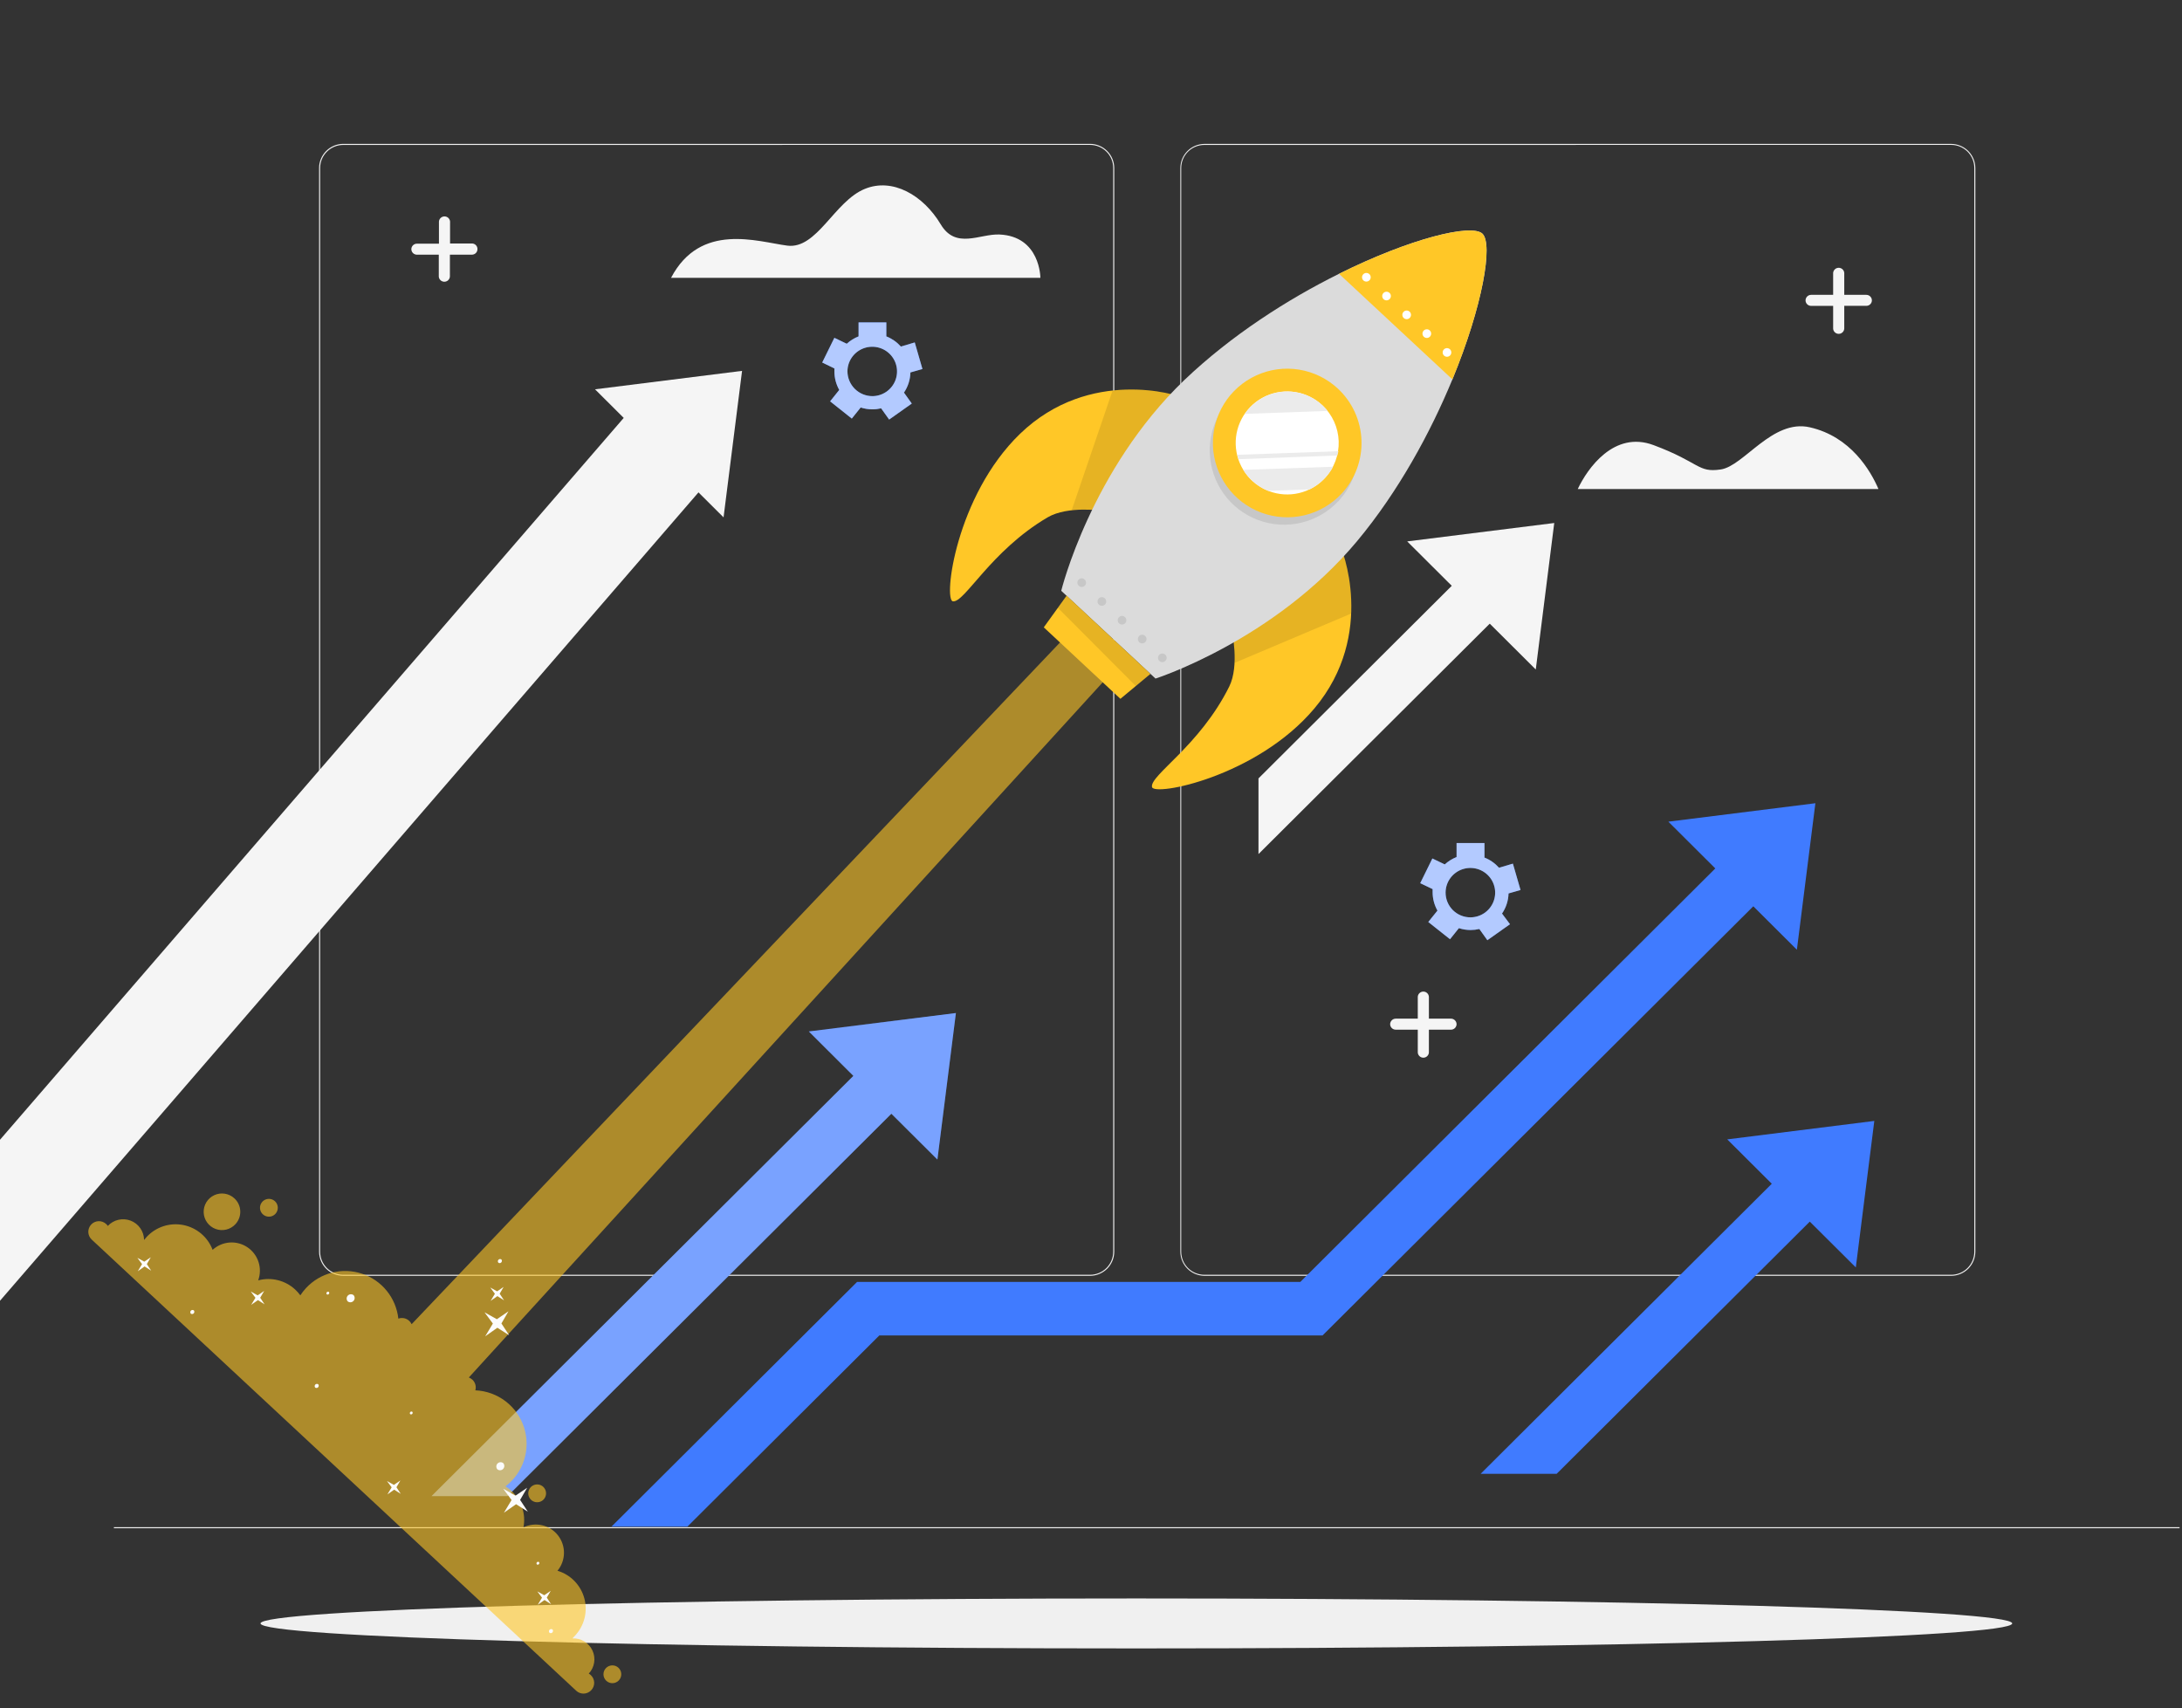 <svg width="364" height="285" viewBox="0 0 364 285" fill="none" xmlns="http://www.w3.org/2000/svg">
<rect x="0" y="0" width="364" height="285" fill="#333333" stroke="none"/>
<path d="M325.487 212.84H200.944C199.874 212.838 198.847 212.413 198.09 211.659C197.333 210.905 196.907 209.882 196.906 208.816V28.023C196.909 26.958 197.336 25.937 198.093 25.184C198.85 24.432 199.875 24.008 200.944 24.006H325.487C326.556 24.008 327.581 24.432 328.338 25.184C329.095 25.937 329.522 26.958 329.525 28.023V208.816C329.524 209.882 329.098 210.905 328.341 211.659C327.584 212.413 326.557 212.838 325.487 212.84ZM200.944 24.178C200.435 24.174 199.929 24.271 199.458 24.463C198.986 24.654 198.557 24.937 198.195 25.294C197.833 25.651 197.546 26.077 197.349 26.545C197.153 27.013 197.051 27.516 197.05 28.023V208.816C197.05 209.837 197.458 210.817 198.183 211.54C198.908 212.262 199.891 212.668 200.917 212.668H325.487C326.512 212.668 327.496 212.262 328.221 211.54C328.946 210.817 329.353 209.837 329.353 208.816V28.023C329.353 27.002 328.946 26.022 328.221 25.299C327.496 24.577 326.512 24.171 325.487 24.171L200.944 24.178Z" fill="#F0F0F0"/>
<path d="M181.84 212.84H57.27C56.199 212.838 55.173 212.414 54.416 211.659C53.659 210.905 53.233 209.883 53.231 208.816V28.024C53.233 26.957 53.659 25.935 54.416 25.181C55.173 24.426 56.199 24.002 57.27 24H181.84C182.91 24.002 183.936 24.426 184.693 25.181C185.45 25.935 185.876 26.957 185.878 28.024V208.816C185.876 209.883 185.45 210.905 184.693 211.659C183.936 212.414 182.91 212.838 181.84 212.84ZM57.27 24.178C56.245 24.178 55.263 24.584 54.538 25.304C53.813 26.025 53.405 27.003 53.403 28.024V208.816C53.403 209.838 53.81 210.818 54.536 211.54C55.261 212.263 56.244 212.668 57.27 212.668H181.84C182.865 212.668 183.849 212.263 184.574 211.54C185.299 210.818 185.706 209.838 185.706 208.816V28.024C185.706 27.002 185.299 26.023 184.574 25.3C183.849 24.578 182.865 24.172 181.84 24.172L57.27 24.178Z" fill="#F0F0F0"/>
<path d="M363.592 254.776H19V254.948H363.592V254.776Z" fill="#F0F0F0"/>
<path d="M259.277 87.251L256.196 111.69L234.749 90.32L259.277 87.251Z" fill="#F5F5F5"/>
<path d="M209.939 142.481L253.316 99.261L246.983 92.943L209.939 129.86V142.481Z" fill="#F5F5F5"/>
<path d="M123.79 61.871L120.703 86.31L99.262 64.947L123.79 61.871Z" fill="#F5F5F5"/>
<path d="M-0 217L118 80.429L106.397 67L-0 190.142V217Z" fill="#F5F5F5"/>
<path d="M79.648 41.565C79.649 41.687 79.624 41.807 79.578 41.919C79.531 42.031 79.462 42.133 79.376 42.218C79.289 42.304 79.186 42.372 79.074 42.417C78.961 42.463 78.84 42.486 78.718 42.486H75.052V46.153C75.032 46.384 74.925 46.599 74.754 46.756C74.582 46.913 74.358 47 74.125 47C73.892 47 73.667 46.913 73.496 46.756C73.324 46.599 73.218 46.384 73.198 46.153V42.486H69.517C69.279 42.478 69.052 42.379 68.885 42.209C68.718 42.039 68.623 41.81 68.622 41.572C68.622 41.328 68.719 41.094 68.892 40.922C69.065 40.749 69.3 40.652 69.545 40.652H73.225V36.951C73.245 36.72 73.352 36.504 73.523 36.347C73.695 36.191 73.919 36.103 74.152 36.103C74.385 36.103 74.61 36.191 74.781 36.347C74.953 36.504 75.059 36.72 75.079 36.951V40.618H78.76C79.003 40.627 79.234 40.731 79.4 40.909C79.567 41.087 79.656 41.322 79.648 41.565Z" fill="#F5F5F5"/>
<path d="M312.269 50.101C312.269 50.223 312.245 50.343 312.198 50.455C312.151 50.567 312.082 50.669 311.996 50.755C311.909 50.84 311.807 50.908 311.694 50.953C311.581 50.999 311.46 51.023 311.338 51.022H307.658V54.688C307.669 54.816 307.653 54.945 307.612 55.067C307.57 55.189 307.504 55.3 307.417 55.395C307.33 55.489 307.224 55.565 307.106 55.617C306.988 55.669 306.86 55.695 306.731 55.695C306.602 55.695 306.475 55.669 306.357 55.617C306.239 55.565 306.133 55.489 306.046 55.395C305.958 55.3 305.892 55.189 305.85 55.067C305.809 54.945 305.793 54.816 305.804 54.688V51.028H302.124C301.879 51.028 301.644 50.931 301.471 50.759C301.298 50.586 301.2 50.352 301.2 50.108C301.202 49.865 301.3 49.632 301.473 49.46C301.646 49.287 301.88 49.19 302.124 49.188H305.804V45.521C305.824 45.29 305.931 45.075 306.102 44.918C306.274 44.761 306.498 44.674 306.731 44.674C306.964 44.674 307.188 44.761 307.36 44.918C307.532 45.075 307.638 45.29 307.658 45.521V49.188H311.338C311.583 49.188 311.817 49.284 311.991 49.455C312.166 49.626 312.265 49.858 312.269 50.101Z" fill="#F5F5F5"/>
<path d="M242.985 170.857C242.983 171.101 242.884 171.335 242.71 171.508C242.535 171.68 242.3 171.777 242.054 171.777H238.367V175.444C238.378 175.572 238.362 175.701 238.321 175.822C238.279 175.944 238.213 176.056 238.126 176.15C238.039 176.245 237.933 176.321 237.815 176.372C237.697 176.424 237.569 176.451 237.44 176.451C237.311 176.451 237.184 176.424 237.066 176.372C236.948 176.321 236.842 176.245 236.755 176.15C236.667 176.056 236.601 175.944 236.559 175.822C236.518 175.701 236.502 175.572 236.513 175.444V171.777H232.833C232.587 171.777 232.352 171.68 232.178 171.508C232.003 171.335 231.904 171.101 231.903 170.857C231.906 170.613 232.006 170.38 232.179 170.208C232.353 170.036 232.588 169.938 232.833 169.937H236.513V166.27C236.533 166.038 236.64 165.823 236.811 165.666C236.983 165.509 237.207 165.422 237.44 165.422C237.673 165.422 237.898 165.509 238.069 165.666C238.241 165.823 238.347 166.038 238.367 166.27V169.937H242.047C242.294 169.937 242.53 170.033 242.705 170.205C242.881 170.377 242.981 170.611 242.985 170.857Z" fill="#F5F5F5"/>
<path d="M313.365 81.586C312.056 78.537 308.747 72.838 301.911 71.285C295.66 69.864 290.932 77.74 287.059 78.317C283.186 78.894 283.613 77.157 275.853 74.259C269.223 71.773 264.777 78.228 263.199 81.586H313.365Z" fill="#F5F5F5"/>
<path d="M173.557 46.352C173.557 46.352 173.557 39.416 166.72 39.121C163.446 38.983 159.456 41.648 156.933 37.431C154.004 32.535 148.884 29.617 144.273 31.512C139.18 33.572 136.292 41.634 131.316 40.975C126.34 40.316 116.843 37.019 111.943 46.352H173.557Z" fill="#F5F5F5"/>
<path d="M189.567 275C270.26 275 335.675 273.134 335.675 270.832C335.675 268.53 270.26 266.664 189.567 266.664C108.874 266.664 43.46 268.53 43.46 270.832C43.46 273.134 108.874 275 189.567 275Z" fill="#F0F0F0"/>
<path d="M288.137 190.076L295.567 197.479L247 245.87H259.681L301.907 203.796L309.585 211.439L312.672 187L288.137 190.076Z" fill="#407BFF"/>
<path d="M134.929 172.076L142.359 179.486L72 249.583H84.674L148.699 185.803L156.377 193.446L159.464 169L134.929 172.076Z" fill="#407BFF"/>
<g opacity="0.3">
<path d="M134.929 172.076L142.359 179.486L72 249.583H84.674L148.699 185.803L156.377 193.446L159.464 169L134.929 172.076Z" fill="white"/>
</g>
<path d="M151.875 62.132L153.881 61.562L152.599 57.126L150.283 57.813C149.62 57.065 148.789 56.483 147.858 56.117V53.782H143.226V56.117C142.5 56.404 141.832 56.82 141.255 57.346L139.188 56.357L137.161 60.477L139.194 61.466C139.194 61.631 139.194 61.802 139.194 61.967C139.195 63.047 139.472 64.108 140.001 65.05L138.478 66.953L142.096 69.83L143.578 67.983C144.212 68.187 144.875 68.292 145.542 68.291C146.029 68.291 146.515 68.233 146.989 68.12L148.326 69.995L152.103 67.323L150.8 65.497C151.475 64.501 151.848 63.333 151.875 62.132ZM141.372 61.967C141.372 61.154 141.614 60.358 142.067 59.682C142.52 59.005 143.164 58.477 143.917 58.164C144.671 57.851 145.5 57.768 146.302 57.924C147.103 58.08 147.84 58.469 148.419 59.042C148.999 59.615 149.395 60.346 149.559 61.142C149.722 61.939 149.645 62.767 149.338 63.52C149.03 64.274 148.505 64.919 147.83 65.376C147.154 65.833 146.358 66.081 145.542 66.087C144.443 66.085 143.388 65.652 142.608 64.881C141.827 64.109 141.383 63.062 141.372 61.967Z" fill="#407BFF"/>
<path opacity="0.6" d="M151.875 62.132L153.881 61.562L152.599 57.126L150.283 57.813C149.62 57.065 148.789 56.483 147.858 56.117V53.782H143.226V56.117C142.5 56.404 141.832 56.82 141.255 57.346L139.188 56.357L137.161 60.477L139.194 61.466C139.194 61.631 139.194 61.802 139.194 61.967C139.195 63.047 139.472 64.108 140.001 65.05L138.478 66.953L142.096 69.83L143.578 67.983C144.212 68.187 144.875 68.292 145.542 68.291C146.029 68.291 146.515 68.233 146.989 68.12L148.326 69.995L152.103 67.323L150.8 65.497C151.475 64.501 151.848 63.333 151.875 62.132ZM141.372 61.967C141.372 61.154 141.614 60.358 142.067 59.682C142.52 59.005 143.164 58.477 143.917 58.164C144.671 57.851 145.5 57.768 146.302 57.924C147.103 58.08 147.84 58.469 148.419 59.042C148.999 59.615 149.395 60.346 149.559 61.142C149.722 61.939 149.645 62.767 149.338 63.52C149.03 64.274 148.505 64.919 147.83 65.376C147.154 65.833 146.358 66.081 145.542 66.087C144.443 66.085 143.388 65.652 142.608 64.881C141.827 64.109 141.383 63.062 141.372 61.967Z" fill="white"/>
<path d="M251.655 149.047L253.654 148.477L252.379 144.075L250.063 144.762C249.4 144.014 248.569 143.433 247.637 143.066V140.642H242.985V142.976C242.258 143.262 241.59 143.678 241.014 144.206L238.947 143.217L236.92 147.337L238.988 148.326C238.988 148.49 238.988 148.655 238.988 148.827C238.985 149.907 239.263 150.969 239.794 151.91L238.264 153.812L241.889 156.69L243.371 154.842C244.006 155.047 244.668 155.152 245.335 155.151C245.823 155.15 246.309 155.093 246.783 154.98L248.12 156.854L251.896 154.183L250.566 152.405C251.245 151.412 251.623 150.247 251.655 149.047ZM241.152 148.882C241.159 148.07 241.406 147.278 241.863 146.606C242.32 145.934 242.966 145.411 243.721 145.103C244.475 144.796 245.303 144.717 246.102 144.877C246.901 145.037 247.635 145.429 248.211 146.003C248.787 146.577 249.18 147.308 249.341 148.104C249.502 148.9 249.423 149.726 249.114 150.477C248.805 151.229 248.281 151.872 247.606 152.328C246.931 152.783 246.136 153.03 245.322 153.036C244.773 153.041 244.228 152.937 243.721 152.729C243.213 152.522 242.751 152.216 242.363 151.83C241.975 151.443 241.668 150.983 241.46 150.477C241.252 149.971 241.147 149.429 241.152 148.882Z" fill="#407BFF"/>
<path opacity="0.6" d="M251.655 149.047L253.654 148.477L252.379 144.075L250.063 144.762C249.4 144.014 248.569 143.433 247.637 143.066V140.642H242.985V142.976C242.258 143.262 241.59 143.678 241.014 144.206L238.947 143.217L236.92 147.337L238.988 148.326C238.988 148.49 238.988 148.655 238.988 148.827C238.985 149.907 239.263 150.969 239.794 151.91L238.264 153.812L241.889 156.69L243.371 154.842C244.006 155.047 244.668 155.152 245.335 155.151C245.823 155.15 246.309 155.093 246.783 154.98L248.12 156.854L251.896 154.183L250.566 152.405C251.245 151.412 251.623 150.247 251.655 149.047ZM241.152 148.882C241.159 148.07 241.406 147.278 241.863 146.606C242.32 145.934 242.966 145.411 243.721 145.103C244.475 144.796 245.303 144.717 246.102 144.877C246.901 145.037 247.635 145.429 248.211 146.003C248.787 146.577 249.18 147.308 249.341 148.104C249.502 148.9 249.423 149.726 249.114 150.477C248.805 151.229 248.281 151.872 247.606 152.328C246.931 152.783 246.136 153.03 245.322 153.036C244.773 153.041 244.228 152.937 243.721 152.729C243.213 152.522 242.751 152.216 242.363 151.83C241.975 151.443 241.668 150.983 241.46 150.477C241.252 149.971 241.147 149.429 241.152 148.882Z" fill="white"/>
<path d="M302.842 134L299.755 158.439L292.484 151.195L220.623 222.789H146.687L114.667 254.686H102L142.972 213.862H216.915L286.143 144.877L278.314 137.076L302.842 134Z" fill="#407BFF"/>
<path opacity="0.6" d="M39.266 204.234C38.856 204.677 38.323 204.988 37.735 205.128C37.147 205.268 36.531 205.231 35.965 205.02C35.398 204.81 34.907 204.436 34.553 203.947C34.199 203.457 33.999 202.874 33.977 202.27C33.954 201.666 34.112 201.069 34.429 200.555C34.746 200.041 35.209 199.632 35.758 199.381C36.308 199.13 36.919 199.047 37.516 199.144C38.112 199.241 38.666 199.512 39.108 199.924C39.402 200.196 39.639 200.524 39.806 200.888C39.973 201.252 40.067 201.646 40.081 202.046C40.096 202.446 40.032 202.846 39.892 203.221C39.752 203.597 39.539 203.941 39.266 204.234Z" fill="#FFC727"/>
<path opacity="0.6" d="M45.945 202.499C45.745 202.714 45.486 202.865 45.2 202.933C44.914 203 44.614 202.981 44.339 202.879C44.064 202.776 43.825 202.594 43.653 202.356C43.482 202.117 43.384 201.833 43.374 201.54C43.363 201.246 43.44 200.956 43.595 200.706C43.749 200.456 43.974 200.258 44.241 200.136C44.509 200.014 44.806 199.974 45.096 200.021C45.386 200.068 45.656 200.2 45.871 200.4C46.159 200.668 46.329 201.04 46.343 201.434C46.357 201.828 46.214 202.211 45.945 202.499Z" fill="#FFC727"/>
<path opacity="0.6" d="M90.696 250.141C90.496 250.356 90.237 250.507 89.951 250.574C89.665 250.642 89.365 250.623 89.09 250.52C88.815 250.418 88.576 250.236 88.404 249.997C88.233 249.759 88.135 249.475 88.125 249.181C88.115 248.888 88.191 248.598 88.346 248.348C88.5 248.098 88.725 247.899 88.993 247.777C89.26 247.655 89.557 247.615 89.847 247.662C90.137 247.709 90.407 247.841 90.622 248.042C90.91 248.31 91.08 248.682 91.094 249.076C91.108 249.469 90.965 249.853 90.696 250.141Z" fill="#FFC727"/>
<path opacity="0.6" d="M101.143 280.399C101.743 280.958 102.683 280.925 103.242 280.324C103.801 279.724 103.768 278.784 103.168 278.225C102.567 277.666 101.627 277.7 101.068 278.3C100.509 278.9 100.543 279.84 101.143 280.399Z" fill="#FFC727"/>
<path opacity="0.6" d="M98.629 281.972C98.309 282.316 97.865 282.518 97.396 282.535C96.927 282.552 96.47 282.381 96.126 282.061L15.296 206.79C15.126 206.631 14.989 206.441 14.892 206.229C14.795 206.018 14.741 205.789 14.733 205.557C14.725 205.325 14.762 205.093 14.844 204.875C14.925 204.657 15.048 204.457 15.207 204.287C15.365 204.117 15.556 203.979 15.767 203.883C15.979 203.786 16.207 203.732 16.44 203.724C16.672 203.716 16.904 203.753 17.122 203.835C17.34 203.916 17.54 204.039 17.71 204.198C17.814 204.293 17.907 204.399 17.986 204.516C18.459 204.007 19.073 203.652 19.75 203.494C20.426 203.336 21.134 203.384 21.784 203.631C22.433 203.878 22.993 204.313 23.394 204.88C23.795 205.447 24.017 206.121 24.033 206.816L24.056 206.837C24.203 206.679 24.327 206.5 24.465 206.351C25.229 205.528 26.191 204.913 27.258 204.566C28.326 204.218 29.465 204.149 30.567 204.365C31.669 204.581 32.698 205.074 33.556 205.799C34.414 206.524 35.072 207.455 35.469 208.506C36.248 207.795 37.242 207.366 38.293 207.287C39.344 207.208 40.391 207.484 41.267 208.071C42.143 208.657 42.797 209.521 43.123 210.523C43.45 211.525 43.432 212.608 43.071 213.598C44.148 213.31 45.281 213.3 46.363 213.571C47.445 213.841 48.441 214.382 49.256 215.143C49.567 215.434 49.851 215.753 50.103 216.096C50.383 215.664 50.701 215.258 51.052 214.881C52.216 213.629 53.715 212.738 55.37 212.314C57.025 211.889 58.768 211.949 60.39 212.487C62.012 213.024 63.446 214.017 64.52 215.345C65.595 216.674 66.265 218.284 66.451 219.983C66.757 219.873 67.088 219.848 67.407 219.913C67.726 219.978 68.021 220.129 68.26 220.35C68.43 220.509 68.568 220.699 68.667 220.91L177.227 106.764L184.349 113.395L78.213 229.8C78.431 229.886 78.632 230.011 78.805 230.17C79.043 230.392 79.214 230.675 79.3 230.988C79.387 231.301 79.385 231.632 79.295 231.944C81.13 232.021 82.897 232.661 84.354 233.779C85.811 234.896 86.888 236.436 87.438 238.188C87.989 239.94 87.985 241.819 87.428 243.569C86.871 245.318 85.787 246.854 84.326 247.965C84.686 248.192 85.025 248.452 85.337 248.742C86.155 249.502 86.766 250.457 87.113 251.518C87.46 252.579 87.532 253.711 87.323 254.807C88.29 254.337 89.388 254.213 90.436 254.454C91.483 254.696 92.416 255.289 93.079 256.135C93.743 256.981 94.096 258.028 94.081 259.103C94.066 260.178 93.684 261.215 92.997 262.042C94.073 262.364 95.049 262.954 95.833 263.759C96.617 264.563 97.183 265.554 97.476 266.638C97.77 267.722 97.782 268.863 97.511 269.952C97.24 271.042 96.696 272.045 95.929 272.865C95.794 273.028 95.649 273.184 95.496 273.33C96.19 273.296 96.878 273.47 97.472 273.829C98.067 274.189 98.541 274.717 98.833 275.347C99.126 275.977 99.224 276.68 99.114 277.366C99.005 278.052 98.694 278.689 98.22 279.198C98.342 279.269 98.455 279.354 98.557 279.451C98.729 279.61 98.867 279.803 98.964 280.017C99.061 280.231 99.114 280.462 99.121 280.696C99.127 280.931 99.087 281.165 99.003 281.384C98.919 281.603 98.791 281.803 98.629 281.972Z" fill="#FFC727"/>
<path d="M196.993 66.257C196.714 65.997 181.831 61.115 170.159 72.373C159.448 82.739 157.349 100.1 158.96 100.317C160.928 100.588 165.223 91.915 174.765 86.307C178.152 84.318 184.019 85.219 184.019 85.219L196.993 66.257Z" fill="#FFC727"/>
<path opacity="0.1" d="M184.019 85.218C182.281 84.985 180.52 84.956 178.775 85.131C180.446 80.225 183.569 71.068 185.6 65.144C191.939 64.455 196.862 66.09 197.015 66.233L184.019 85.218Z" fill="black"/>
<path d="M223.505 90.981C223.784 91.24 229.695 105.757 219.273 118.178C209.681 129.587 192.512 132.888 192.177 131.301C191.771 129.353 200.125 124.461 205.054 114.548C206.802 111.041 205.5 105.249 205.5 105.249L223.505 90.981Z" fill="#FFC727"/>
<path opacity="0.1" d="M225.402 102.357C219.584 104.824 210.668 108.586 205.938 110.591C206 108.802 205.85 107.012 205.492 105.258L223.497 90.99C223.664 91.128 225.672 95.939 225.402 102.357Z" fill="black"/>
<path d="M192.759 113.203L177.035 98.56C177.035 98.56 181.971 78.393 197.557 63.416C205.376 55.952 214.795 49.926 223.393 45.667C235.256 39.774 245.469 37.264 247.295 38.973C249.121 40.682 247.339 51.035 242.291 63.292C238.632 72.158 233.288 82.005 226.374 90.295C212.521 106.885 192.759 113.203 192.759 113.203Z" fill="#DBDBDB"/>
<path d="M223.275 83.591C221.603 85.385 219.436 86.642 217.049 87.204C214.662 87.767 212.162 87.609 209.865 86.75C207.569 85.891 205.578 84.371 204.145 82.381C202.713 80.39 201.902 78.02 201.817 75.569C201.731 73.119 202.375 70.698 203.665 68.613C204.956 66.528 206.836 64.872 209.068 63.856C211.299 62.839 213.782 62.508 216.203 62.902C218.623 63.297 220.871 64.401 222.664 66.074C225.066 68.317 226.479 71.422 226.593 74.706C226.708 77.99 225.514 81.186 223.275 83.591Z" fill="#C7C7C7"/>
<path d="M223.801 82.355C222.129 84.148 219.963 85.406 217.576 85.968C215.19 86.53 212.69 86.372 210.393 85.514C208.097 84.656 206.106 83.136 204.673 81.146C203.24 79.156 202.429 76.787 202.343 74.336C202.257 71.886 202.9 69.465 204.19 67.38C205.48 65.294 207.359 63.639 209.59 62.621C211.821 61.604 214.303 61.272 216.723 61.665C219.143 62.059 221.392 63.161 223.186 64.833C224.377 65.943 225.337 67.277 226.013 68.758C226.688 70.24 227.065 71.84 227.122 73.467C227.179 75.094 226.915 76.716 226.346 78.241C225.776 79.766 224.911 81.164 223.801 82.355Z" fill="#FFC727"/>
<path d="M221.022 79.751C219.863 80.995 218.36 81.868 216.704 82.259C215.049 82.649 213.315 82.539 211.721 81.944C210.128 81.348 208.748 80.293 207.754 78.912C206.761 77.531 206.2 75.886 206.142 74.186C206.084 72.487 206.532 70.808 207.429 69.362C208.325 67.917 209.631 66.77 211.18 66.067C212.729 65.364 214.451 65.136 216.13 65.413C217.808 65.689 219.366 66.458 220.608 67.621C222.267 69.177 223.241 71.327 223.319 73.6C223.397 75.874 222.571 78.085 221.022 79.751Z" fill="white"/>
<path d="M221.022 79.751C220.297 80.532 219.434 81.172 218.475 81.638L211.549 81.885C210.56 81.488 209.653 80.911 208.875 80.183C208.305 79.655 207.812 79.05 207.409 78.385L222.387 77.865C222.02 78.553 221.561 79.188 221.022 79.751Z" fill="#EBEBEB"/>
<path d="M221.468 68.551L207.67 69.042C207.909 68.691 208.175 68.359 208.466 68.048C210.02 66.382 212.172 65.401 214.448 65.321C216.725 65.241 218.941 66.068 220.608 67.621C220.918 67.908 221.206 68.219 221.468 68.551Z" fill="#EBEBEB"/>
<path d="M223.095 75.99L206.606 76.604C206.528 76.365 206.466 76.121 206.419 75.874L223.285 75.273C223.207 75.487 223.153 75.741 223.095 75.99Z" fill="#EBEBEB"/>
<path d="M242.291 63.291L223.379 45.68C235.242 39.787 245.456 37.277 247.282 38.986C249.108 40.695 247.338 51.034 242.291 63.291Z" fill="#FFC727"/>
<path d="M228.465 46.748C228.368 46.853 228.242 46.926 228.103 46.959C227.964 46.992 227.818 46.983 227.684 46.934C227.55 46.884 227.434 46.796 227.35 46.68C227.266 46.565 227.218 46.427 227.213 46.284C227.207 46.141 227.243 46 227.318 45.878C227.392 45.756 227.501 45.659 227.631 45.599C227.76 45.539 227.905 45.518 228.046 45.54C228.187 45.562 228.319 45.625 228.424 45.721C228.495 45.786 228.552 45.864 228.592 45.95C228.632 46.037 228.655 46.131 228.659 46.226C228.662 46.322 228.647 46.417 228.614 46.507C228.581 46.596 228.53 46.678 228.465 46.748Z" fill="white"/>
<path d="M231.83 49.88C231.732 49.985 231.606 50.058 231.466 50.091C231.327 50.124 231.181 50.115 231.047 50.065C230.913 50.015 230.797 49.926 230.713 49.81C230.629 49.694 230.582 49.556 230.577 49.413C230.572 49.27 230.609 49.128 230.684 49.007C230.76 48.885 230.869 48.788 231 48.729C231.13 48.669 231.275 48.65 231.416 48.673C231.557 48.696 231.689 48.76 231.793 48.857C231.934 48.988 232.016 49.169 232.023 49.361C232.03 49.553 231.96 49.74 231.83 49.88Z" fill="white"/>
<path d="M235.188 53.017C235.091 53.122 234.964 53.195 234.825 53.228C234.686 53.261 234.54 53.252 234.406 53.202C234.271 53.152 234.155 53.063 234.071 52.947C233.988 52.831 233.94 52.693 233.935 52.55C233.93 52.406 233.968 52.265 234.043 52.143C234.118 52.022 234.228 51.925 234.358 51.865C234.488 51.806 234.633 51.786 234.774 51.809C234.916 51.832 235.047 51.897 235.152 51.994C235.292 52.125 235.375 52.306 235.382 52.498C235.388 52.69 235.319 52.876 235.188 53.017Z" fill="white"/>
<path d="M238.551 56.149C238.42 56.289 238.239 56.372 238.047 56.379C237.855 56.386 237.668 56.316 237.528 56.185C237.387 56.054 237.305 55.873 237.298 55.681C237.291 55.489 237.361 55.303 237.491 55.162C237.624 55.023 237.806 54.941 237.999 54.935C238.191 54.929 238.378 54.999 238.519 55.13C238.657 55.262 238.738 55.442 238.744 55.633C238.75 55.824 238.681 56.009 238.551 56.149Z" fill="white"/>
<path d="M241.915 59.29C241.817 59.395 241.69 59.469 241.55 59.501C241.41 59.534 241.264 59.524 241.13 59.474C240.995 59.423 240.879 59.333 240.796 59.216C240.712 59.099 240.666 58.96 240.662 58.816C240.658 58.672 240.697 58.531 240.774 58.41C240.851 58.288 240.962 58.192 241.094 58.135C241.225 58.077 241.371 58.059 241.512 58.084C241.654 58.109 241.785 58.176 241.888 58.276C242.023 58.408 242.101 58.588 242.106 58.777C242.111 58.967 242.043 59.15 241.915 59.29Z" fill="white"/>
<path d="M180.978 97.696C180.881 97.8 180.754 97.874 180.615 97.907C180.476 97.94 180.33 97.93 180.196 97.88C180.061 97.83 179.945 97.742 179.862 97.626C179.778 97.51 179.73 97.371 179.725 97.228C179.72 97.085 179.758 96.944 179.833 96.822C179.908 96.7 180.018 96.604 180.148 96.544C180.278 96.485 180.423 96.465 180.564 96.488C180.706 96.511 180.837 96.575 180.942 96.673C181.082 96.804 181.165 96.985 181.172 97.177C181.179 97.368 181.109 97.555 180.978 97.696Z" fill="#C7C7C7"/>
<path d="M184.338 100.832C184.207 100.973 184.026 101.056 183.834 101.062C183.642 101.069 183.456 101 183.315 100.869C183.245 100.805 183.189 100.727 183.149 100.641C183.109 100.555 183.087 100.461 183.084 100.366C183.081 100.271 183.098 100.177 183.132 100.088C183.166 100 183.218 99.919 183.284 99.85C183.414 99.71 183.596 99.627 183.787 99.62C183.979 99.614 184.166 99.683 184.306 99.814C184.376 99.878 184.433 99.956 184.473 100.042C184.512 100.128 184.534 100.222 184.537 100.317C184.54 100.411 184.524 100.506 184.49 100.595C184.456 100.683 184.404 100.764 184.338 100.832Z" fill="#C7C7C7"/>
<path d="M187.705 103.969C187.608 104.073 187.481 104.147 187.342 104.18C187.203 104.213 187.057 104.203 186.923 104.153C186.789 104.103 186.672 104.015 186.589 103.899C186.505 103.782 186.457 103.644 186.452 103.501C186.447 103.358 186.485 103.217 186.56 103.095C186.635 102.973 186.745 102.877 186.875 102.817C187.005 102.758 187.15 102.738 187.291 102.761C187.433 102.784 187.564 102.848 187.669 102.946C187.808 103.077 187.889 103.258 187.896 103.45C187.903 103.641 187.834 103.827 187.705 103.969Z" fill="#C7C7C7"/>
<path d="M191.065 107.105C190.967 107.209 190.841 107.283 190.701 107.316C190.562 107.349 190.416 107.34 190.282 107.29C190.148 107.24 190.032 107.151 189.948 107.035C189.864 106.919 189.817 106.78 189.812 106.637C189.807 106.494 189.844 106.353 189.919 106.231C189.995 106.109 190.104 106.013 190.234 105.953C190.365 105.894 190.51 105.874 190.651 105.897C190.792 105.92 190.923 105.984 191.028 106.082C191.169 106.213 191.251 106.394 191.258 106.586C191.265 106.778 191.195 106.964 191.065 107.105Z" fill="#C7C7C7"/>
<path d="M194.427 110.237C194.33 110.342 194.203 110.415 194.064 110.448C193.925 110.481 193.779 110.472 193.645 110.422C193.511 110.372 193.394 110.283 193.311 110.167C193.227 110.051 193.18 109.913 193.175 109.77C193.169 109.627 193.207 109.485 193.282 109.364C193.357 109.242 193.467 109.145 193.597 109.086C193.727 109.026 193.872 109.007 194.014 109.03C194.155 109.053 194.286 109.117 194.391 109.214C194.531 109.345 194.614 109.526 194.621 109.718C194.628 109.91 194.558 110.097 194.427 110.237Z" fill="#C7C7C7"/>
<path d="M186.907 116.582L174.122 104.659L177.931 99.376L191.91 112.42L186.907 116.582Z" fill="#FFC727"/>
<path opacity="0.1" d="M191.91 112.42L189.471 114.443L176.471 101.4L177.926 99.381L191.91 112.42Z" fill="black"/>
<path d="M88.057 252.192L86.09 250.942L84.061 252.366L85.338 250.241L83.946 248.364L85.999 249.512L87.942 248.199L86.765 250.226L88.057 252.192Z" fill="#FCFCFC"/>
<path d="M84.943 222.759L82.972 221.504L80.943 222.929L82.219 220.804L80.827 218.926L82.885 220.079L84.823 218.762L83.647 220.789L84.943 222.759Z" fill="#FCFCFC"/>
<path d="M44.134 217.597L43.031 216.891L41.9 217.686L42.613 216.502L41.834 215.456L42.98 216.098L44.068 215.359L43.407 216.496L44.134 217.597Z" fill="#FCFCFC"/>
<path d="M91.939 267.63L90.836 266.924L89.706 267.719L90.418 266.534L89.64 265.489L90.79 266.126L91.873 265.391L91.217 266.524L91.939 267.63Z" fill="#FCFCFC"/>
<path d="M25.219 211.978L24.12 211.276L22.985 212.076L23.697 210.883L22.919 209.837L24.065 210.479L25.157 209.744L24.497 210.881L25.219 211.978Z" fill="#FCFCFC"/>
<path d="M66.855 249.216L65.756 248.514L64.626 249.308L65.338 248.124L64.555 247.074L65.71 247.716L66.793 246.981L66.137 248.114L66.855 249.216Z" fill="#FCFCFC"/>
<path d="M84.084 216.929L82.976 216.227L81.846 217.022L82.558 215.838L81.784 214.787L82.93 215.429L84.013 214.694L83.357 215.827L84.084 216.929Z" fill="#FCFCFC"/>
<path d="M92.166 271.84C92.092 271.787 92.001 271.763 91.911 271.772C91.82 271.781 91.736 271.823 91.674 271.889C91.612 271.956 91.577 272.043 91.574 272.134C91.571 272.224 91.602 272.313 91.66 272.383C91.734 272.436 91.824 272.46 91.915 272.451C92.005 272.442 92.089 272.4 92.151 272.334C92.213 272.267 92.249 272.18 92.251 272.089C92.254 271.999 92.224 271.91 92.166 271.84Z" fill="#FCFCFC"/>
<path d="M83.643 210.109C83.569 210.056 83.478 210.032 83.388 210.041C83.297 210.05 83.213 210.092 83.151 210.158C83.089 210.225 83.054 210.312 83.051 210.403C83.048 210.494 83.079 210.582 83.137 210.652C83.211 210.705 83.301 210.729 83.392 210.72C83.482 210.711 83.566 210.669 83.628 210.603C83.69 210.536 83.726 210.449 83.728 210.358C83.731 210.268 83.701 210.179 83.643 210.109Z" fill="#FCFCFC"/>
<path d="M32.336 218.605C32.261 218.553 32.171 218.529 32.08 218.538C31.99 218.547 31.906 218.589 31.844 218.655C31.782 218.722 31.746 218.808 31.744 218.899C31.741 218.99 31.771 219.079 31.829 219.149C31.903 219.202 31.994 219.226 32.084 219.217C32.175 219.207 32.259 219.166 32.321 219.099C32.383 219.033 32.419 218.946 32.421 218.855C32.424 218.764 32.393 218.675 32.336 218.605Z" fill="#FCFCFC"/>
<path d="M53.084 230.936C53.01 230.884 52.92 230.86 52.829 230.869C52.739 230.878 52.655 230.92 52.593 230.986C52.531 231.053 52.495 231.139 52.492 231.23C52.49 231.321 52.52 231.41 52.578 231.48C52.652 231.533 52.743 231.557 52.833 231.548C52.924 231.539 53.008 231.497 53.07 231.43C53.132 231.364 53.167 231.277 53.17 231.186C53.173 231.095 53.142 231.006 53.084 230.936Z" fill="#FCFCFC"/>
<path d="M89.914 260.593C89.862 260.558 89.798 260.542 89.735 260.549C89.672 260.556 89.613 260.586 89.57 260.632C89.526 260.679 89.501 260.739 89.499 260.803C89.496 260.866 89.516 260.929 89.555 260.979C89.608 261.014 89.672 261.03 89.735 261.023C89.798 261.016 89.857 260.986 89.9 260.94C89.943 260.893 89.969 260.833 89.971 260.769C89.974 260.706 89.954 260.643 89.914 260.593Z" fill="#FCFCFC"/>
<path d="M68.784 235.528C68.731 235.493 68.667 235.477 68.604 235.484C68.541 235.491 68.483 235.521 68.439 235.567C68.396 235.614 68.371 235.674 68.368 235.738C68.365 235.801 68.385 235.864 68.425 235.914C68.477 235.949 68.541 235.965 68.604 235.958C68.667 235.951 68.726 235.921 68.769 235.875C68.813 235.828 68.838 235.768 68.841 235.704C68.843 235.641 68.823 235.578 68.784 235.528Z" fill="#FCFCFC"/>
<path d="M54.867 215.535C54.815 215.499 54.751 215.484 54.688 215.491C54.625 215.498 54.566 215.528 54.523 215.574C54.479 215.621 54.454 215.681 54.452 215.745C54.449 215.808 54.469 215.871 54.508 215.921C54.561 215.956 54.625 215.972 54.688 215.965C54.751 215.958 54.81 215.928 54.853 215.882C54.896 215.835 54.922 215.775 54.924 215.711C54.927 215.647 54.907 215.585 54.867 215.535Z" fill="#FCFCFC"/>
<path d="M83.949 244.083C83.808 243.974 83.631 243.922 83.453 243.937C83.275 243.951 83.109 244.032 82.987 244.163C82.865 244.293 82.797 244.465 82.795 244.643C82.793 244.822 82.857 244.995 82.976 245.128C83.117 245.237 83.294 245.289 83.472 245.275C83.65 245.26 83.817 245.179 83.938 245.049C84.06 244.918 84.128 244.746 84.13 244.568C84.132 244.389 84.068 244.216 83.949 244.083Z" fill="#FCFCFC"/>
<path d="M58.981 216.062C58.84 215.953 58.663 215.901 58.485 215.916C58.307 215.93 58.141 216.011 58.019 216.142C57.898 216.272 57.829 216.444 57.827 216.622C57.825 216.801 57.889 216.974 58.008 217.107C58.15 217.216 58.327 217.268 58.505 217.254C58.683 217.239 58.849 217.158 58.97 217.028C59.092 216.897 59.161 216.725 59.163 216.547C59.165 216.368 59.1 216.195 58.981 216.062Z" fill="#FCFCFC"/>
</svg>
